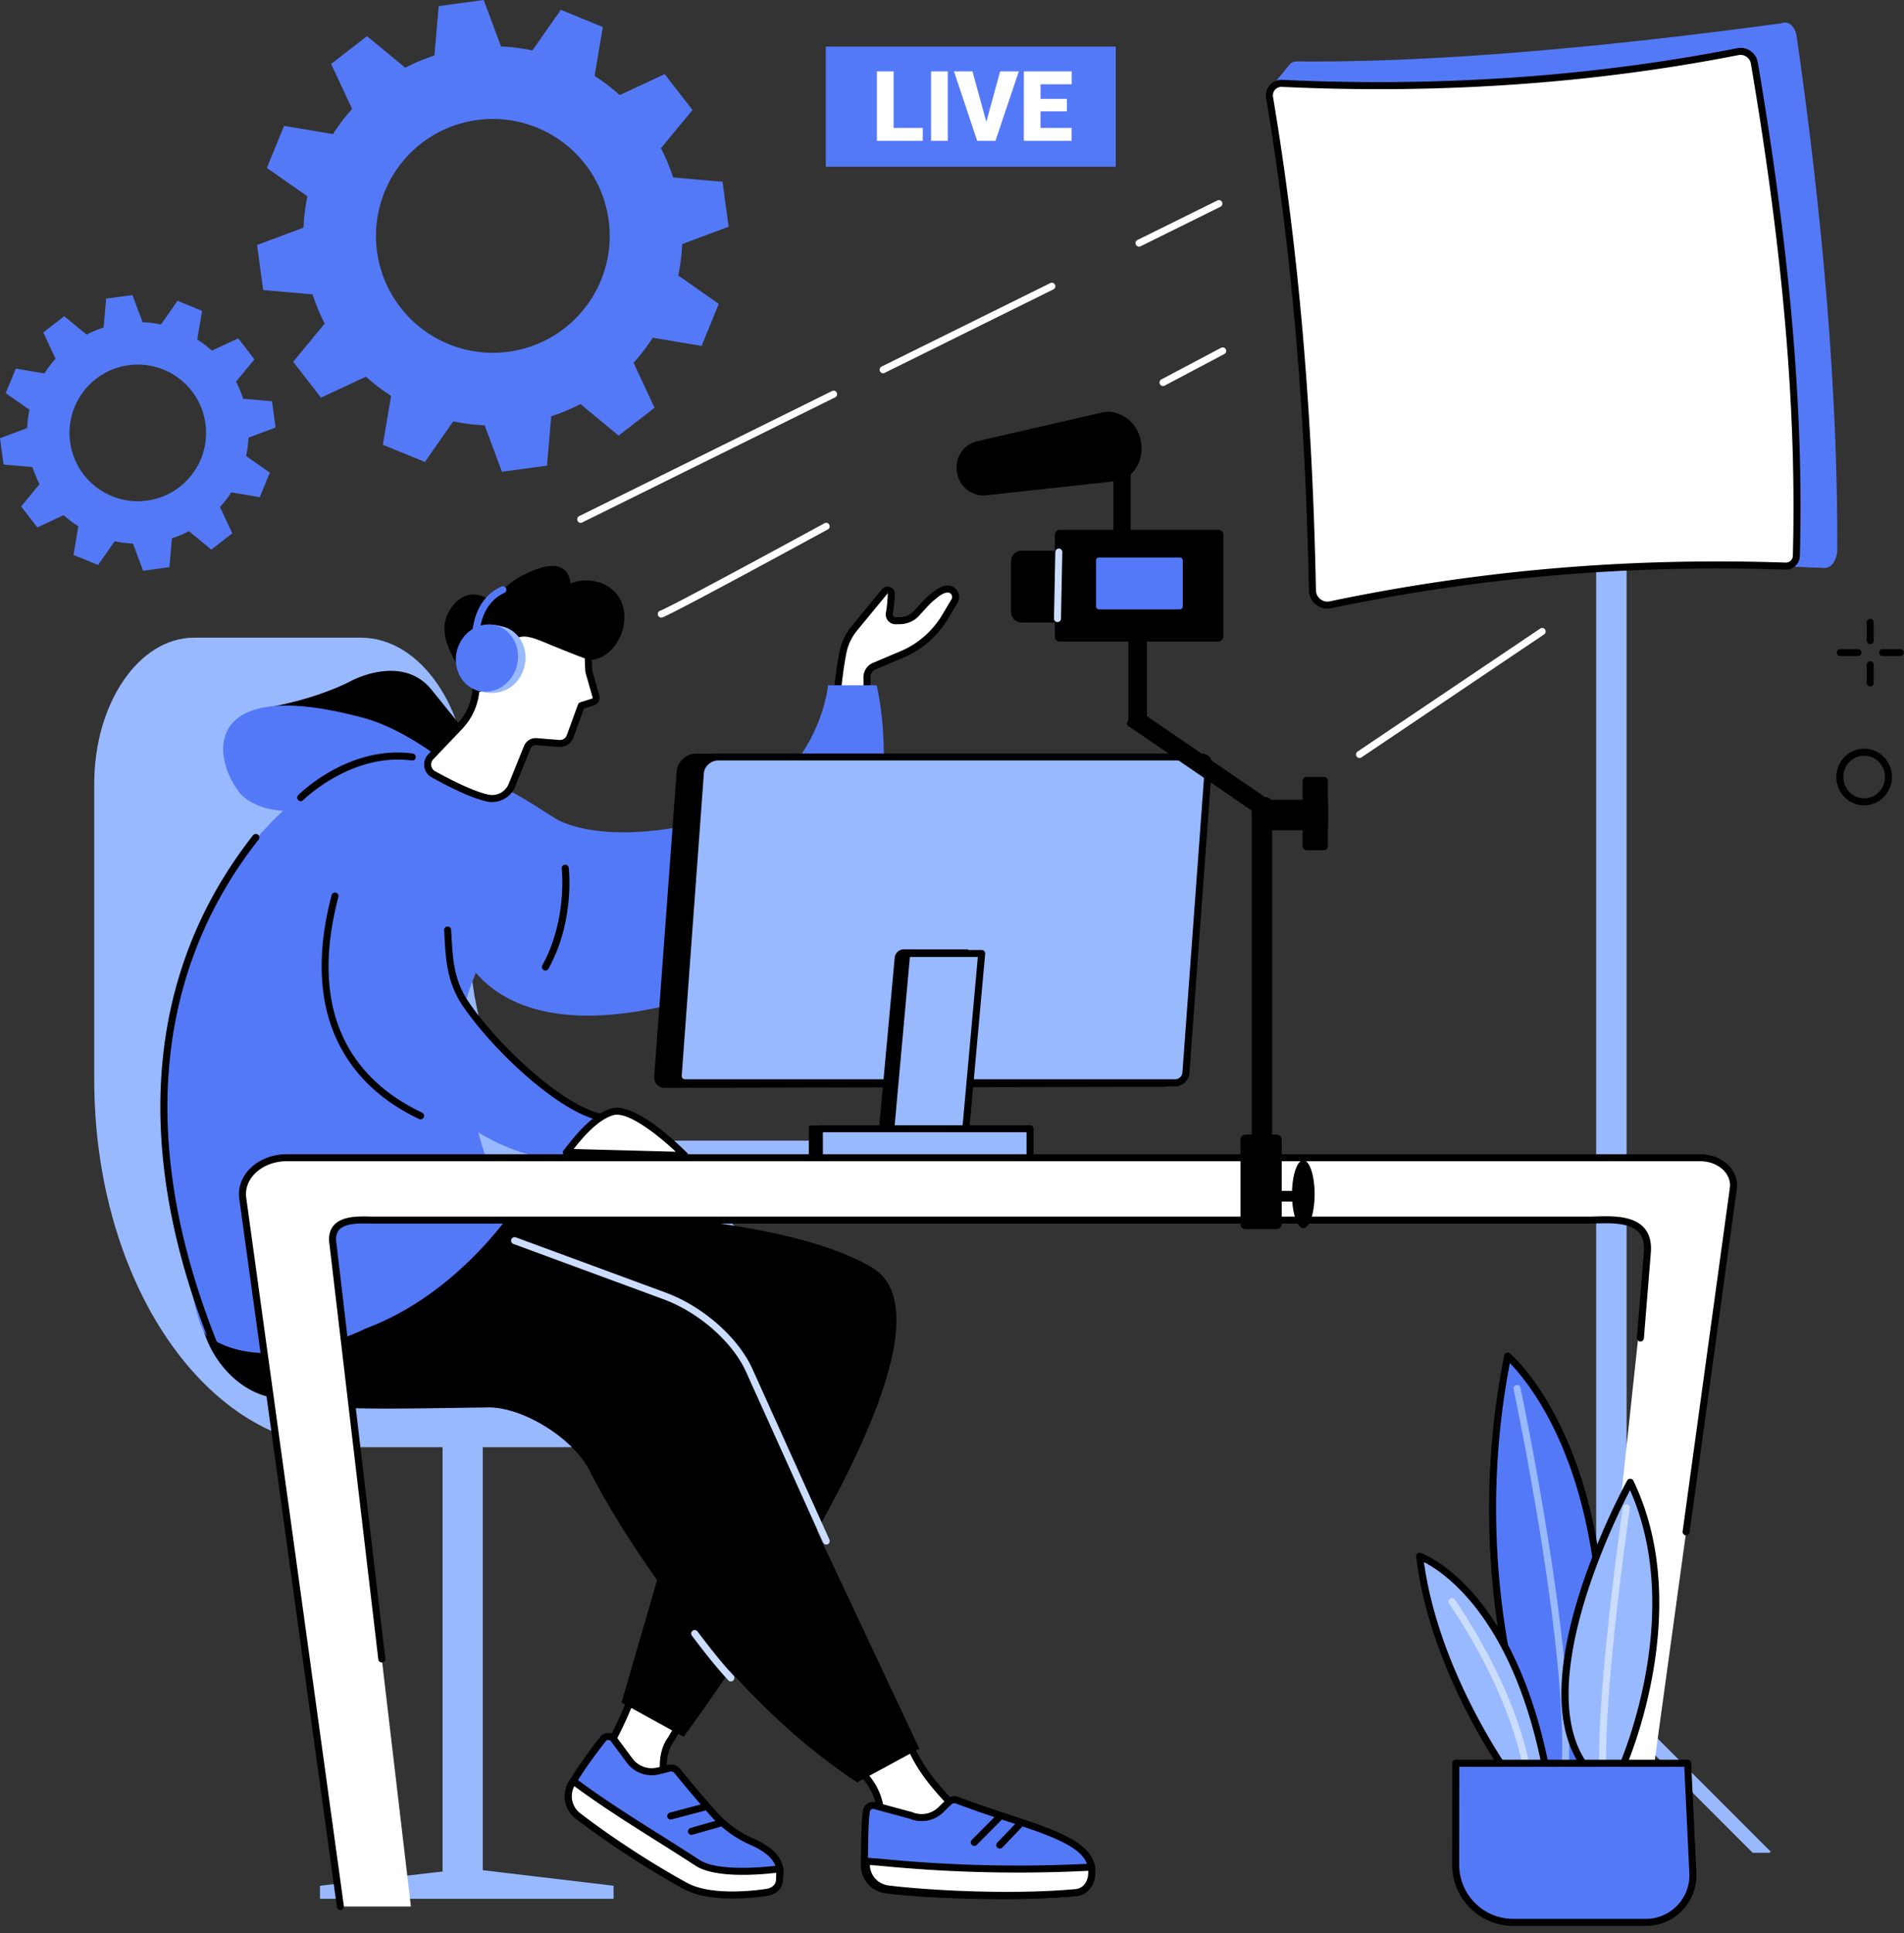 <svg xmlns="http://www.w3.org/2000/svg" width="135" height="137" fill="none"><rect width="100%" height="100%" fill="#333333" stroke="none"/><path fill="#5479F7" d="m89.8 6.561 1.626-1.97a.649.649 0 0 1 .51-.237c9.059.087 20.512-.829 34.418-2.708l-2.006 2.151c-12.06 1.962-23.727 3.656-34.547 2.764Z"/><path fill="#5479F7" d="M126.345 1.647c-1.062.456-2.098 1.076-3.17 1.363l.844 37.146c1.778-.115 3.522.042 5.336.1.502.015.912-.584.915-1.34.044-11.012-1.053-23.699-2.878-36.319-.103-.71-.586-1.147-1.047-.95Z"/><path fill="#99B9FF" d="m125.465 131.315.084-.083-10.661-10.66-.68.678 10.066 10.065h1.191Z"/><path fill="#99B9FF" d="m105.943 131.329 8.442-10.268-.801-.66-8.983 10.928h1.342Z"/><path fill="#99B9FF" d="M115.33 28.844h-2.155v102.479h2.155V28.843Z"/><path fill="#fff" d="M126.599 40.123c-11.517-.386-22.205.64-32.265 2.742a1.063 1.063 0 0 1-1.276-1.023c-.244-12.214-1.186-23.912-3.041-34.935a.855.855 0 0 1 .885-.997c10.388.49 21.259-.076 32.314-2.247a.994.994 0 0 1 1.174.806c2.142 12.618 3.272 24.07 2.98 34.935a.744.744 0 0 1-.771.72Z"/><path fill="#000" d="M94.116 43.136a1.31 1.31 0 0 1-1.308-1.29c-.257-12.87-1.25-24.286-3.038-34.899a1.105 1.105 0 0 1 1.142-1.287c11.151.524 22.003-.23 32.255-2.242.333-.066.67.004.949.197.278.191.461.48.518.811 2.31 13.615 3.258 24.731 2.982 34.984a.973.973 0 0 1-.31.691.979.979 0 0 1-.717.27c-11.073-.371-21.609.524-32.206 2.736a1.285 1.285 0 0 1-.267.029ZM90.86 6.156a.607.607 0 0 0-.6.709c1.792 10.637 2.788 22.076 3.045 34.97a.818.818 0 0 0 .308.626c.19.15.433.208.668.159 10.637-2.221 21.21-3.119 32.325-2.747a.499.499 0 0 0 .359-.135.482.482 0 0 0 .154-.343c.275-10.219-.67-21.305-2.976-34.886a.744.744 0 0 0-.881-.604c-10.291 2.021-21.184 2.779-32.373 2.252h-.029Z"/><path fill="#5479F7" d="m19.54 30.303-.254-1.864-2.047-.178a7.757 7.757 0 0 0-.505-1.21l1.307-1.582-1.151-1.488-1.863.87a7.973 7.973 0 0 0-1.041-.794l.341-2.026-1.74-.713L11.41 23a7.764 7.764 0 0 0-1.3-.164l-.718-1.925-1.864.254-.178 2.046c-.42.136-.826.305-1.21.505L4.558 22.41 3.07 23.56l.869 1.863a7.913 7.913 0 0 0-.793 1.042l-2.026-.341-.713 1.74L2.09 29.04c-.091.424-.145.858-.164 1.3L0 31.059l.253 1.864 2.047.179c.136.42.305.825.505 1.21l-1.307 1.582L2.65 37.38l1.862-.87a7.91 7.91 0 0 0 1.042.793l-.342 2.027 1.741.712 1.176-1.681c.424.09.858.145 1.3.163l.718 1.926 1.864-.254.179-2.047a7.756 7.756 0 0 0 1.21-.504l1.582 1.306 1.488-1.151-.87-1.862a7.92 7.92 0 0 0 .793-1.042l2.027.341.712-1.74-1.681-1.176c.09-.424.145-.859.163-1.301l1.925-.718Zm-9.118 5.177a4.842 4.842 0 1 1-1.304-9.597 4.842 4.842 0 1 1 1.304 9.597ZM51.662 16.07l-.434-3.189-3.502-.305c-.233-.72-.52-1.413-.864-2.07l2.236-2.708-1.97-2.545L43.94 6.74a13.48 13.48 0 0 0-1.783-1.356l.584-3.468-2.979-1.22-2.013 2.878a13.325 13.325 0 0 0-2.225-.28L34.296 0l-3.19.433-.305 3.503a13.3 13.3 0 0 0-2.07.863l-2.707-2.236-2.546 1.97 1.488 3.187c-.5.556-.954 1.152-1.356 1.783l-3.468-.583-1.22 2.979 2.877 2.013a13.322 13.322 0 0 0-.28 2.225l-3.293 1.228.433 3.19 3.503.305c.232.721.52 1.413.863 2.07l-2.236 2.708 1.97 2.545 3.187-1.487c.556.5 1.152.954 1.783 1.356l-.584 3.468 2.98 1.22 2.012-2.878c.725.155 1.469.249 2.225.28l1.229 3.294 3.19-.433.305-3.503c.72-.232 1.413-.52 2.07-.863l2.707 2.236 2.546-1.97-1.487-3.187c.5-.556.954-1.152 1.356-1.783l3.467.583 1.22-2.978-2.877-2.014c.154-.724.248-1.468.28-2.225l3.294-1.228ZM36.06 24.929a8.286 8.286 0 1 1-2.23-16.422 8.286 8.286 0 0 1 2.23 16.422Z"/><path fill="#99B9FF" d="M66.75 80.843H43.617v1.99H66.75v-1.99Z"/><path fill="#99B9FF" d="M33.273 56.432v9.817c0 9.602 5.32 17.385 11.884 17.385s11.885 7.784 11.885 17.385c0 .856-.486 1.549-1.086 1.549h-31.46c-9.838 0-17.815-11.668-17.815-26.062V55.56c0-5.725 3.172-10.366 7.086-10.366h11.822c4.244 0 7.684 5.031 7.684 11.239Z"/><path fill="#99B9FF" d="M31.379 133.61h2.85V98.559h-2.85v35.051Z"/><path fill="#99B9FF" d="m43.504 133.648-9.853-1.169h-.904l-10.058 1.169v.928h20.815v-.928Z"/><path fill="#fff" d="m59.287 123.715 1.982 2.097a4.371 4.371 0 0 1 1.193 2.955l.016 1.586 5.83-1.607c-1.272-1.363-2.556-2.622-3.417-4.278l-1.803-3.466-3.8 2.713Z"/><path fill="#000" d="M62.476 130.601a.25.25 0 0 1-.248-.246l-.017-1.585a4.112 4.112 0 0 0-1.124-2.788l-1.982-2.097a.249.249 0 0 1 .036-.373l3.8-2.714a.248.248 0 0 1 .365.088l1.803 3.466c.741 1.424 1.797 2.544 2.915 3.73l.463.493a.249.249 0 0 1-.116.41l-5.829 1.607a.25.25 0 0 1-.066.009Zm-2.815-6.85 1.786 1.889a4.608 4.608 0 0 1 1.26 3.124l.014 1.262 5.12-1.412-.18-.192c-1.142-1.212-2.22-2.356-2.993-3.842l-1.671-3.211-3.336 2.382Z"/><path fill="#5479F7" d="M61.427 128.374c-.12.852-.122 2.395-.138 3.813-.01.889.655 1.64 1.533 1.753 2.483.32 8.685.636 13.483.199.329-.03.91-.271 1.071-1.094.543-2.768-4.248-3.446-9.5-5.454a.567.567 0 0 0-.597.122l-.567.551a1.955 1.955 0 0 1-2.133.397l-2.482-.667a.484.484 0 0 0-.67.38Z"/><path fill="#000" d="M70.926 134.599c-3.245 0-6.399-.189-8.137-.413a2 2 0 0 1-1.75-2.003l.005-.46c.013-1.282.027-2.608.136-3.385a.732.732 0 0 1 .995-.582l2.5.675a1.7 1.7 0 0 0 1.862-.347l.566-.551a.817.817 0 0 1 .859-.176c1.224.468 2.403.857 3.541 1.233 3.672 1.21 6.573 2.166 6.115 4.501-.173.884-.805 1.25-1.292 1.295-1.665.152-3.548.213-5.4.213Zm-9.02-6.396a.238.238 0 0 0-.233.205c-.106.745-.12 2.054-.132 3.32l-.005.46a1.506 1.506 0 0 0 1.317 1.505c2.252.29 8.504.646 13.428.197.115-.011.695-.103.85-.895.373-1.903-2.209-2.755-5.782-3.933-1.145-.377-2.328-.767-3.564-1.24a.317.317 0 0 0-.334.068l-.566.551a2.198 2.198 0 0 1-2.388.455l-2.5-.674a.23.23 0 0 0-.092-.019Zm-.48.171h.002-.002Z"/><path fill="#fff" d="m61.43 131.909-.003.213c-.01.89.655 1.64 1.533 1.754 2.483.32 8.553.695 13.352.257.328-.03.91-.271 1.07-1.094.05-.253.02-.708.02-.708l-.34.017a98.713 98.713 0 0 1-14.54-.35l-1.091-.089Z"/><path fill="#000" d="M71.393 134.579c-3.595 0-6.962-.265-8.466-.459a2 2 0 0 1-1.75-2.003c0-.07.004-.215.004-.215a.247.247 0 0 1 .268-.242l1.091.088c4.808.471 9.688.588 14.507.35l.34-.017a.249.249 0 0 1 .261.232c.003.05.03.496-.023.772-.173.885-.805 1.25-1.293 1.295a55.638 55.638 0 0 1-4.939.199Zm-9.719-2.402a1.504 1.504 0 0 0 1.316 1.45c2.178.281 8.292.712 13.298.256.114-.01.694-.102.85-.894.02-.104.024-.262.023-.399l-.089.004c-4.844.24-9.748.122-14.576-.35l-.822-.067ZM69.079 130.825a.25.25 0 0 1-.176-.425l1.842-1.852a.25.25 0 0 1 .353.351l-1.843 1.852a.244.244 0 0 1-.176.074ZM70.89 131.016a.248.248 0 0 1-.18-.42l1.474-1.538a.248.248 0 1 1 .359.344l-1.473 1.538a.254.254 0 0 1-.18.076Z"/><path fill="#fff" d="M42.665 124.551c1.642-2.328 3.191-7.144 3.191-7.144l3.663 2.565-1.936 3.295c-.648.849-.65 2.132-.386 3.169l.697 1.922-5.229-3.807Z"/><path fill="#000" d="M47.893 128.605a.247.247 0 0 1-.147-.048l-5.229-3.806a.25.25 0 0 1-.057-.345c1.602-2.27 3.143-7.029 3.159-7.076a.247.247 0 0 1 .38-.127l3.663 2.565a.25.25 0 0 1 .072.33l-1.937 3.294a.17.17 0 0 1-.017.025c-.513.672-.642 1.772-.346 2.945l.693 1.91a.248.248 0 0 1-.234.333Zm-4.887-4.114 4.376 3.185-.42-1.158a.182.182 0 0 1-.008-.023c-.335-1.315-.178-2.573.42-3.369l1.813-3.084-3.2-2.241c-.366 1.088-1.616 4.639-2.981 6.69Z"/><path fill="#5479F7" d="M42.754 123.254c-.53.675-1.49 1.943-2.216 3.16a1.764 1.764 0 0 0 .445 2.291c.947.732 3.86 2.598 5.758 3.8a7.756 7.756 0 0 0 3.723 1.192l1.874.105c.6.034 1.203-.021 1.782-.183.576-.162 1.158-.429 1.183-.848.066-1.108-1.027-1.825-1.983-2.239a7.892 7.892 0 0 1-2.808-2.074c-.809-.927-1.795-2.074-2.49-2.939a.562.562 0 0 0-.575-.195l-.766.189a1.954 1.954 0 0 1-2.041-.737l-1.118-1.51a.482.482 0 0 0-.768-.012Z"/><path fill="#000" d="M52.673 134.059c-.116 0-.232-.003-.35-.01l-1.874-.105a8.038 8.038 0 0 1-3.841-1.231c-2.124-1.345-4.851-3.097-5.778-3.814a2.01 2.01 0 0 1-.507-2.615c.737-1.236 1.716-2.526 2.235-3.186a.738.738 0 0 1 .584-.279c.23.003.44.112.578.297l1.118 1.51c.413.557 1.112.81 1.782.644l.766-.189a.815.815 0 0 1 .829.28c.564.703 1.423 1.717 2.484 2.932a7.7 7.7 0 0 0 2.718 2.01c1.456.627 2.193 1.485 2.133 2.481-.027.465-.486.826-1.364 1.073a5.643 5.643 0 0 1-1.513.202Zm-9.725-10.653c-.51.65-1.475 1.921-2.197 3.133a1.514 1.514 0 0 0 .383 1.968c.96.741 4.007 2.69 5.74 3.786a7.534 7.534 0 0 0 3.602 1.154l1.874.105a5.223 5.223 0 0 0 1.701-.175c.614-.173.99-.406 1.002-.623.058-.971-.965-1.621-1.834-1.995a8.199 8.199 0 0 1-2.896-2.14 100.47 100.47 0 0 1-2.497-2.947.313.313 0 0 0-.32-.108l-.766.189a2.2 2.2 0 0 1-2.301-.831l-1.119-1.509a.231.231 0 0 0-.186-.096.226.226 0 0 0-.186.089Z"/><path fill="#fff" d="m40.648 126.23-.11.183a1.764 1.764 0 0 0 .445 2.291c1.468 1.135 4.392 3.197 7.615 4.96 1.835 1.003 5.084.558 5.776.454.481-.072.881-.4.897-.889l.025-.782s-4.244.617-5.839-.423c-2.83-1.843-5.54-3.423-8.277-5.407l-.532-.387Z"/><path fill="#000" d="M51.926 134.555c-1.186 0-2.49-.151-3.447-.674-3.034-1.659-5.94-3.661-7.649-4.981a2.01 2.01 0 0 1-.507-2.615l.111-.185a.25.25 0 0 1 .164-.115.251.251 0 0 1 .195.043l.533.387c1.837 1.333 3.63 2.461 5.527 3.655a203.69 203.69 0 0 1 2.74 1.746c1.499.976 5.626.39 5.668.385a.252.252 0 0 1 .202.061c.054.049.085.12.082.193l-.025.783c-.02.577-.465 1.03-1.11 1.126-.548.081-1.473.191-2.484.191Zm-11.204-7.964a1.512 1.512 0 0 0 .414 1.915c1.693 1.309 4.574 3.293 7.582 4.939 1.686.921 4.728.56 5.62.426.307-.045.672-.243.685-.651l.016-.489c-1.008.12-4.295.427-5.717-.499a204.26 204.26 0 0 0-2.734-1.741c-1.904-1.199-3.703-2.331-5.554-3.673l-.312-.227Z"/><path fill="#000" d="M47.554 128.958a.249.249 0 0 1-.063-.489l2.52-.668a.249.249 0 0 1 .127.482l-2.52.667a.233.233 0 0 1-.064.008ZM49.022 130.045a.25.25 0 0 1-.068-.488l2.043-.582a.248.248 0 1 1 .137.478l-2.044.582a.23.23 0 0 1-.068.01ZM30.523 85.7s23.098-.773 31.31 4.138c7.802 4.668-13.36 33.253-13.36 33.253l-4.405-2.422 5.567-19.168a2.653 2.653 0 0 0-1.822-3.26l-19.937-5.69 2.647-6.85Z"/><path fill="#000" d="M18.667 98.892c3.53 1.126 7.1.979 15.927.858 2.508-.034 6.056 2.208 7.195 4.453 2.614 5.152 9.775 16.104 18.992 22.117l4.402-2.383-12.737-27.091a9.351 9.351 0 0 0-5.317-4.998L24.86 83.643s-5.818-1.826-9.203 4.368c-.605 1.106-1.016 2.103-1.283 2.996-.915 3.059 1.261 6.918 4.292 7.885Z"/><path fill="#CADDFF" d="M58.584 109.469a.25.25 0 0 1-.228-.146L52.91 97.256c-.937-2.119-3.35-4.246-5.868-5.174l-10.664-3.929a.25.25 0 0 1 .172-.466l10.664 3.929c2.634.97 5.163 3.207 6.15 5.437l5.445 12.066a.25.25 0 0 1-.225.35ZM51.82 119.168a.25.25 0 0 1-.181-.079c-.73-.788-1.599-1.853-2.583-3.167a.248.248 0 1 1 .398-.298c.975 1.3 1.832 2.352 2.55 3.126a.25.25 0 0 1-.183.418Z"/><path fill="#fff" d="m60.592 44.517 2.144-2.6a.26.26 0 0 1 .46.175 9.41 9.41 0 0 1-.136 1.369.45.45 0 0 0 .455.537l.295-.006a1.609 1.609 0 0 0 1.19-.536c.36-.4.81-.892.982-1.031.303-.245.692-.621 1.136-.673l.013-.001a.567.567 0 0 1 .546.855l-.644 1.081a6.606 6.606 0 0 1-3.105 2.708l-1.932.816a.863.863 0 0 0-.526.803l.07 7.546-2.475-2.562s.233-4.545.72-6.825c.13-.61.412-1.176.807-1.656Z"/><path fill="#000" d="M61.539 55.806a.25.25 0 0 1-.18-.076l-2.475-2.562a.25.25 0 0 1-.07-.185c.01-.187.241-4.591.726-6.865a4.143 4.143 0 0 1 .859-1.762l.192.158-.192-.158 2.144-2.6a.503.503 0 0 1 .574-.153.503.503 0 0 1 .327.495 9.441 9.441 0 0 1-.141 1.407.205.205 0 0 0 .045.172.21.21 0 0 0 .158.07c.107-.004.208-.006.303-.006.383-.002.75-.168 1.006-.454.52-.582.861-.938 1.01-1.059l.129-.105c.302-.253.679-.567 1.135-.62a.815.815 0 0 1 .801 1.226l-.643 1.082a6.803 6.803 0 0 1-3.222 2.81l-1.932.816a.61.61 0 0 0-.374.572l.07 7.546a.249.249 0 0 1-.25.25ZM59.318 52.9l1.966 2.035-.063-6.922a1.107 1.107 0 0 1 .678-1.034l1.932-.816a6.315 6.315 0 0 0 2.988-2.606l.643-1.082a.314.314 0 0 0-.006-.337.31.31 0 0 0-.298-.144c-.32.038-.62.288-.885.51l-.135.11c-.123.1-.47.466-.952 1.004-.35.39-.85.616-1.374.62-.09 0-.187.002-.289.006a.7.7 0 0 1-.709-.833c.069-.352.114-.811.133-1.331l-.092-.25.076.236-2.15 2.606c-.375.455-.636.99-.754 1.549-.435 2.042-.67 5.979-.71 6.679ZM19.212 50.092s3.106-.507 5.686-1.834c1.065-.548 3.934-1.538 5.678.601 1.277 1.566 2.901 3.673 4.75 5.51.767.763 1.017 1.925 1.017 1.925s-2.436-.458-6.879-1.926-10.252-4.276-10.252-4.276Z"/><path fill="#5479F7" d="M39.107 57.846s2.63 2.103 9.873.609c9.01-1.858 9.734-9.887 9.734-9.887h3.44s4.181 16.507-11.403 21.702c-15.583 5.195-18.06-3.09-18.06-3.09l6.416-9.334Z"/><path fill="#5479F7" d="M25.924 94.157s-6.93 3.533-11.204.543c-.68-.477-1.196-3.695-1.447-4.47-3.75-11.545-1.633-28.224 10.45-35.509 4.485-2.703 9.854-.06 12.843 1.56 1.088.59 2.64 1.639 2.813 1.741 2.79 1.641-6.81 8.146-6.615 15.38.117 4.352 2.126 10.74 2.965 11.4a1.11 1.11 0 0 1 .217 1.545c-1.475 1.948-4.965 5.932-10.022 7.81Z"/><path fill="#5479F7" d="M33.893 60.371c.274 2.153-3.047 6.777-1.493 9.586 4.955 8.96 10.582 9 12.543 9.389l-3.3 2.861s-11.576 1.985-17.615-16.319c0 0-2.325-7.237 2.846-9.025 1.076-.372 2.492-.59 3.846-.06 2.346.918 3.081 3.257 3.173 3.568Z"/><path fill="#5479F7" d="M20.006 57.46s-2.13-.066-3.113-1.398c-2.004-2.713-2.24-8.164 8.838-5.196 3.616.969 7.15 4.226 7.15 4.226l3.028 3.358-15.902-.99Z"/><path fill="#000" d="M21.32 56.78a.248.248 0 0 1-.176-.424c.147-.147 3.623-3.567 8.145-2.948a.25.25 0 0 1-.068.493c-4.28-.586-7.69 2.772-7.724 2.806a.248.248 0 0 1-.176.073ZM29.818 79.33a.245.245 0 0 1-.107-.024c-2.48-1.174-4.33-2.843-5.497-4.96-1.603-2.909-1.838-6.577-.701-10.903a.248.248 0 1 1 .48.126c-2.412 9.175 1.894 13.377 5.93 15.286a.249.249 0 0 1-.105.475ZM38.672 68.782a.248.248 0 0 1-.218-.369c1.792-3.244 1.377-6.839 1.373-6.875a.25.25 0 0 1 .494-.06c.019.152.439 3.791-1.43 7.176a.25.25 0 0 1-.22.128ZM42.667 79.422l-.038-.003c-2.701-.405-7.512-4.727-9.848-8.175a.249.249 0 1 1 .413-.28c2.232 3.296 6.972 7.582 9.51 7.963a.249.249 0 0 1-.037.495Z"/><path fill="#000" d="M32.993 71.358a.249.249 0 0 1-.207-.11c-1.084-1.6-1.18-3.279-1.263-4.76-.01-.183-.021-.364-.033-.545a.249.249 0 1 1 .496-.033c.012.181.023.365.033.55.084 1.486.172 3.022 1.18 4.51a.249.249 0 0 1-.206.388Z"/><path fill="#5479F7" d="M49.373 83.307c-2.993-3.3-7.5-3.961-10.578 0h10.578Z"/><path fill="#fff" d="M40.157 81.67c.16-.095 1.635-2.39 3.252-2.868 1.619-.479 5.14 3.092 5.14 3.092l-8.392-.223Z"/><path fill="#000" d="M48.548 82.14h-.007l-8.391-.223a.25.25 0 0 1-.142-.448 5.35 5.35 0 0 0 .211-.262c.527-.672 1.76-2.244 3.12-2.646 1.71-.506 5.015 2.779 5.387 3.155a.249.249 0 0 1-.178.424Zm-7.874-.706 7.242.192c-1.18-1.105-3.384-2.899-4.438-2.587-1.157.341-2.276 1.723-2.804 2.395Zm-.646.02c0 .002 0 .002 0 0 0 .002 0 .002 0 0Z"/><path fill="#fff" d="M34.58 56.562a1.517 1.517 0 0 0 1.72-.918l1.085-2.685a.65.65 0 0 1 .65-.397l1.606.129a.765.765 0 0 0 .78-.503l.792-2.17c.001-.004.003-.007.007-.008l.826-.258a.319.319 0 0 0 .21-.392l-.487-1.697c-.094-.33.024-2.068-.314-2.117 0 0-5.275-3.084-7.396-1.057-.561.537-.77 1.35-.609 2.113l.205.964c.23 1.087.076 2.234-.498 3.183a4.39 4.39 0 0 1-.537.713l-2.078 2.178a.79.79 0 0 0 .184 1.235c1.023.568 2.719 1.446 3.855 1.687Z"/><path fill="#000" d="M34.896 56.843a1.79 1.79 0 0 1-.366-.038c-1.13-.24-2.758-1.064-3.926-1.714a1.03 1.03 0 0 1-.519-.75c-.048-.32.052-.64.275-.873l2.079-2.18a4.18 4.18 0 0 0 .504-.669c.527-.871.694-1.938.468-3.003l-.205-.964c-.184-.869.076-1.767.68-2.344 2.166-2.07 7.165.718 7.661 1.003.358.108.395.708.422 1.656.007.243.016.546.039.626l.487 1.697a.57.57 0 0 1-.375.698l-.714.223-.75 2.062c-.156.427-.58.7-1.034.665l-1.607-.129a.4.4 0 0 0-.4.245l-1.084 2.682a1.764 1.764 0 0 1-1.635 1.107Zm1.188-12.8c-.723 0-1.38.171-1.854.624-.48.46-.686 1.18-.537 1.881l.205.965c.252 1.19.064 2.383-.53 3.363-.163.27-.353.523-.566.753l-2.08 2.181a.54.54 0 0 0 .125.846c.932.519 2.662 1.424 3.787 1.662.6.128 1.205-.195 1.437-.768l1.085-2.684a.894.894 0 0 1 .9-.552l1.607.13a.519.519 0 0 0 .526-.34l.791-2.172a.274.274 0 0 1 .163-.158l.83-.26a.07.07 0 0 0 .045-.086l-.486-1.697c-.039-.134-.047-.36-.058-.75-.01-.34-.03-1.031-.12-1.208a.358.358 0 0 1-.023-.012c-.04-.024-2.975-1.719-5.247-1.719Z"/><path fill="#000" d="M36.597 47.427c-.121-.955-.609-1.352-.427-1.786.1-.238.344-.352.483-.416.69-.321 1.435.103 2.974.72 1.912.763 2.127.867 2.53.792 1.025-.19 1.794-1.259 2.024-2.216.064-.268.367-1.702-.707-2.682-.775-.708-1.96-.899-3.027-.492-.03-.295-.125-.723-.466-.99-.807-.636-2.344.132-2.882.4a5.94 5.94 0 0 0-2.194 1.908c-.157-.133-.753-.608-1.52-.518-1.14.133-1.659 1.396-1.706 1.516-.551 1.4.394 2.902 1.108 4.037.513.815.734.996 1.115 1.37l.272-.088a.55.55 0 0 0 .344-.717l-.007-.02a2.24 2.24 0 0 1-.147-.978c.022-.265.095-.533.289-.64.312-.174.74.065.8.1.391.218.546.614.607.912.04.197.578.103.537-.212Z"/><path fill="#5479F7" d="M33.818 47.093a.248.248 0 0 1-.243-.198c-.035-.165-.814-4.064 1.997-5.334a.25.25 0 0 1 .205.454c-2.451 1.108-1.723 4.742-1.715 4.779a.249.249 0 0 1-.244.299Z"/><path fill="#99B9FF" d="M37.136 47.403c.404-1.263-.202-2.587-1.354-2.96a7.353 7.353 0 0 0-.73-.157c-1.037-.124-1.727.646-2.086 1.77-.388 1.212-.133 2.46.93 2.888.044.018.366.105.413.114 1.293.248 2.424-.393 2.827-1.655Z"/><path fill="#5479F7" d="M36.634 47.238c.362-1.274-.288-2.576-1.452-2.906-1.163-.33-2.4.434-2.763 1.709-.362 1.274.288 2.576 1.452 2.906 1.164.331 2.4-.434 2.763-1.709Z"/><path fill="#000" d="M15.237 95.666a.248.248 0 0 1-.23-.155c-5.7-14.075-4.684-26.632 2.936-36.313a.248.248 0 1 1 .391.308c-7.503 9.533-8.495 21.919-2.867 35.82a.249.249 0 0 1-.23.34ZM82.604 76.777l-35.465.076c-.31 0-.525-.227-.504-.528L48.23 54.69c.039-.527.532-1.024 1.072-1.024l34.985.032-1.682 23.078Z"/><path fill="#000" d="M47.138 77.1a.756.756 0 0 1-.563-.234.736.736 0 0 1-.189-.56L47.98 54.67c.05-.668.666-1.254 1.32-1.254l34.985.032a.248.248 0 0 1 .249.267L82.85 76.793a.249.249 0 0 1-.247.23l-35.466.076Zm35.464-.325h.002-.002ZM49.3 53.915c-.393 0-.794.385-.824.792l-1.593 21.634a.239.239 0 0 0 .057.185.264.264 0 0 0 .198.076l35.234-.075 1.647-22.581-34.719-.032Z"/><path fill="#99B9FF" d="M83.333 76.744H48.59c-.31 0-.525-.227-.502-.53l1.572-21.439c.043-.595.621-1.123 1.23-1.123h34.294c.31 0 .525.227.503.53l-1.605 21.877c-.026.363-.378.685-.75.685Z"/><path fill="#000" d="M83.332 76.992H48.591a.757.757 0 0 1-.562-.234.738.738 0 0 1-.19-.563l1.572-21.439c.053-.721.744-1.354 1.479-1.354h34.294c.222 0 .42.084.562.234a.738.738 0 0 1 .19.563L84.33 76.076c-.036.497-.493.916-.999.916ZM50.891 53.9c-.48 0-.949.425-.983.892l-1.572 21.44a.242.242 0 0 0 .057.187.264.264 0 0 0 .197.075h34.742c.242 0 .486-.22.503-.455l1.604-21.877a.242.242 0 0 0-.058-.187.263.263 0 0 0-.197-.075H50.891Z"/><path fill="#000" d="M62.138 82.037h5.316l1.327-14.453a.267.267 0 0 0-.274-.305h-4.419a.666.666 0 0 0-.653.617l-1.297 14.14Z"/><path fill="#99B9FF" d="M62.98 82.035h5.317l1.309-14.458h-5.317L62.98 82.036Z"/><path fill="#000" d="M68.296 82.283h-5.317a.248.248 0 0 1-.247-.271l1.308-14.458a.25.25 0 0 1 .247-.227h5.317a.249.249 0 0 1 .248.272l-1.308 14.458a.25.25 0 0 1-.248.226Zm-5.045-.498h4.818l1.263-13.96h-4.818l-1.263 13.96Z"/><path fill="#000" d="M72.191 82.304h-14.75a.094.094 0 0 1-.094-.094v-2.344c0-.052.042-.094.093-.094h14.751c.052 0 .094.042.094.094v2.344a.094.094 0 0 1-.094.094Z"/><path fill="#99B9FF" d="M73.034 80H58.096v2.087h14.938V80Z"/><path fill="#000" d="M73.033 82.335H58.095a.25.25 0 0 1-.25-.249V80c0-.137.112-.249.25-.249h14.938a.25.25 0 0 1 .249.249v2.087a.248.248 0 0 1-.249.25Zm-14.69-.497h14.442v-1.59H58.344v1.59Z"/><path fill="#fff" d="M120.556 82.054H20.321c-1.867 0-3.319 1.342-3.107 2.875l6.922 50.192h4.998l-5.52-46.916c-.332-1.99 1.906-1.729 2.913-1.729h86.043c1.508 0 4.402-.426 4.237 2.226l-4.975 46.431 4.029.282 7.039-51.192c.159-1.157-.936-2.17-2.344-2.17Z"/><path fill="#000" d="M27.07 117.826a.249.249 0 0 1-.247-.22l-3.457-29.375c-.096-.575.004-1.045.299-1.386.58-.67 1.762-.643 2.546-.625.115.002.221.005.317.005h86.042c.17 0 .359-.005.558-.011 1.094-.032 2.593-.076 3.391.749.402.415.583 1.006.536 1.753l-.498 6.14a.249.249 0 0 1-.496-.04l.498-6.136c.037-.606-.093-1.056-.398-1.371-.645-.668-2.017-.627-3.019-.598-.204.006-.398.012-.573.012h-86.04c-.1 0-.21-.002-.328-.005-.69-.016-1.733-.04-2.16.453-.195.226-.255.55-.182.99l3.458 29.387a.249.249 0 0 1-.218.276l-.03.002Z"/><path fill="#000" d="M24.134 135.368a.249.249 0 0 1-.246-.215l-6.922-50.191c-.098-.712.125-1.42.626-1.997.634-.727 1.653-1.161 2.728-1.161h100.235c.84 0 1.606.327 2.103.896.39.448.564 1 .487 1.555l-3.346 24.329a.249.249 0 1 1-.492-.069l3.345-24.329c.057-.41-.075-.822-.369-1.16-.396-.454-1.043-.726-1.729-.726H20.32c-.932 0-1.812.37-2.353.99-.406.467-.586 1.036-.508 1.603l6.922 50.191a.25.25 0 0 1-.247.284ZM79.103 34.101l-9.165 1.003a1.886 1.886 0 0 1-2.056-1.512l-.023-.12a1.885 1.885 0 0 1 1.428-2.2l8.877-2.04c.299-.07.613-.072.908.015 2.245.665 2.426 3.61.763 4.618a1.794 1.794 0 0 1-.732.236Z"/><path fill="#000" d="M80.17 30.54h-1.227v7.923h1.227V30.54ZM90.198 82.02H88.75V56.49h.997a.45.45 0 0 1 .45.45v25.08ZM81.325 39.13h-1.321v12.357h1.32V39.13Z"/><path fill="#000" d="m90.522 57.562-.515.75-9.993-6.852a.24.24 0 0 1-.062-.334l.612-.89 9.851 6.755a.412.412 0 0 1 .107.571ZM90.521 87.112H88.31a.357.357 0 0 1-.356-.357v-5.984c0-.196.16-.356.356-.356h2.212c.197 0 .356.16.356.356v5.984a.356.356 0 0 1-.356.357ZM93.21 84.64c0 1.328-.358 2.405-.8 2.405-.443 0-.803-1.077-.803-2.405 0-1.329.36-2.406.802-2.406.443 0 .802 1.077.802 2.406Z"/><path fill="#000" d="M92.079 84.405h-2.83v.755h2.83v-.755ZM93.818 58.846h-4.606a.338.338 0 0 1-.338-.338v-1.494c0-.187.151-.337.338-.337h4.606c.187 0 .337.151.337.337v1.494a.337.337 0 0 1-.337.338Z"/><path fill="#000" d="M93.87 60.256h-1.234a.28.28 0 0 1-.279-.279v-4.63c0-.153.125-.279.28-.279h1.234a.28.28 0 0 1 .279.28v4.629a.278.278 0 0 1-.28.279ZM86.364 45.473H75.142a.35.35 0 0 1-.349-.35V37.9a.35.35 0 0 1 .35-.35H86.39a.35.35 0 0 1 .35.35v7.197a.375.375 0 0 1-.376.376Z"/><path fill="#000" d="M78.104 44.12h-5.668a.75.75 0 0 1-.75-.75v-3.593a.75.75 0 0 1 .75-.75h5.668a.75.75 0 0 1 .75.75v3.593a.75.75 0 0 1-.75.75Z"/><path fill="#CADDFF" d="M74.98 44.091h-.006a.249.249 0 0 1-.243-.253l.094-4.716a.254.254 0 0 1 .254-.244.249.249 0 0 1 .243.253l-.094 4.716a.248.248 0 0 1-.248.244Z"/><path fill="#5479F7" d="M83.654 43.19H77.92a.206.206 0 0 1-.206-.207v-3.266c0-.114.092-.206.206-.206h5.734c.115 0 .207.092.207.206v3.266a.206.206 0 0 1-.207.206Z"/><path fill="#000" d="M132.175 57.077a1.975 1.975 0 0 1-1.807-1.2c-.436-1.013.017-2.199 1.01-2.644a1.935 1.935 0 0 1 1.5-.039c.497.194.888.572 1.102 1.068.436 1.01-.017 2.197-1.01 2.643a1.939 1.939 0 0 1-.795.172Zm-.592-3.391c-.747.335-1.086 1.23-.757 1.992.16.372.454.657.826.802.363.14.759.13 1.115-.03.746-.335 1.086-1.229.757-1.992a1.483 1.483 0 0 0-.826-.801c-.364-.14-.76-.13-1.115.029ZM132.606 45.648a.25.25 0 0 1-.249-.248v-1.287a.249.249 0 1 1 .498 0V45.4a.248.248 0 0 1-.249.248ZM132.606 48.647a.25.25 0 0 1-.249-.25v-1.285a.249.249 0 1 1 .498 0v1.286a.248.248 0 0 1-.249.249ZM131.753 46.502h-1.286a.25.25 0 0 1 0-.498h1.286a.25.25 0 0 1 0 .498ZM134.752 46.502h-1.286a.25.25 0 0 1 0-.498h1.286a.25.25 0 0 1 0 .498Z"/><path fill="#fff" d="M80.762 17.48a.249.249 0 0 1-.111-.472l5.681-2.808a.249.249 0 0 1 .22.445l-5.68 2.81a.254.254 0 0 1-.11.026ZM62.614 26.454a.25.25 0 0 1-.11-.472l11.966-5.918a.248.248 0 1 1 .22.445l-11.966 5.918a.24.24 0 0 1-.11.027ZM41.172 37.055a.25.25 0 0 1-.11-.472l17.946-8.875a.249.249 0 0 1 .22.446l-17.946 8.875a.24.24 0 0 1-.11.026ZM96.394 53.72a.249.249 0 0 1-.139-.454l12.934-8.706a.249.249 0 1 1 .277.412l-12.933 8.706a.248.248 0 0 1-.139.041ZM46.888 43.769a.249.249 0 0 1-.079-.485c.595-.2 8.611-4.544 11.65-6.2a.248.248 0 1 1 .238.436c-.448.244-10.972 5.982-11.73 6.235a.241.241 0 0 1-.08.014ZM82.464 27.358a.248.248 0 0 1-.117-.468l4.229-2.239a.248.248 0 1 1 .232.44l-4.228 2.238a.255.255 0 0 1-.116.029Z"/><path fill="#5479F7" d="M79.111 3.302H58.55v8.512H79.11V3.302Z"/><path fill="#fff" d="M63.361 9.066h2.066v.913h-3.252V5.057h1.186v4.01ZM67.2 9.979h-1.183V5.057H67.2v4.922ZM69.933 8.64l.98-3.583h1.326l-1.657 4.922h-1.298L67.64 5.057h1.314l.978 3.583ZM75.644 7.89h-1.866v1.176h2.204v.913h-3.39V5.057h3.397v.915h-2.21V7.01h1.865v.88Z"/><path fill="#5479F7" d="M109.497 126.677s-6.072-13.309-2.589-30.562c0 0 9.411 7.886 6.018 30.562h-3.429Z"/><path fill="#000" d="M112.918 126.925h-3.429a.25.25 0 0 1-.227-.145c-.015-.034-1.542-3.417-2.618-8.867-.992-5.025-1.795-12.896.012-21.849a.247.247 0 0 1 .161-.185.25.25 0 0 1 .243.044c.098.082 2.422 2.067 4.352 6.876 1.771 4.413 3.513 12.145 1.752 23.914a.249.249 0 0 1-.246.212Zm-3.266-.497h3.051c1.688-11.515-.009-19.079-1.738-23.405-1.47-3.68-3.209-5.7-3.91-6.415-3.052 15.814 1.967 28.339 2.597 29.82Z"/><path fill="#99B9FF" d="M110.974 125.536h-.014a.25.25 0 0 1-.235-.262c.465-8.5-3.37-26.653-3.409-26.835a.249.249 0 0 1 .486-.103c.039.183 3.887 18.4 3.419 26.966a.248.248 0 0 1-.247.234Z"/><path fill="#99B9FF" d="M115.596 105.052s-7.823 14.134-3.117 20.25h2.517s5.03-11.049.6-20.25Z"/><path fill="#000" d="M114.989 125.549h-2.517a.251.251 0 0 1-.197-.096c-2.004-2.605-2.088-6.86-.246-12.646 1.359-4.272 3.323-7.841 3.342-7.876a.246.246 0 0 1 .225-.129.249.249 0 0 1 .217.141c4.43 9.201-.547 20.35-.598 20.462a.25.25 0 0 1-.226.144Zm-2.393-.497h2.229c.554-1.306 4.452-11.112.749-19.442-1.247 2.409-6.93 14.076-2.978 19.442Z"/><path fill="#CADDFF" d="M113.648 125.92a.248.248 0 0 1-.248-.239c-.227-5.841 1.648-18.719 1.667-18.848a.248.248 0 1 1 .492.072c-.019.129-1.888 12.962-1.663 18.756a.248.248 0 0 1-.239.258l-.009.001Z"/><path fill="#99B9FF" d="M100.659 110.303s6.665 2.274 9.077 15.735h-2.621s-5.47-7.393-6.456-15.735Z"/><path fill="#000" d="M109.735 126.285h-2.621a.25.25 0 0 1-.2-.1c-.055-.074-5.521-7.542-6.503-15.854a.249.249 0 0 1 .328-.265c.07.024 1.752.617 3.741 2.891 1.815 2.078 4.244 6.026 5.501 13.036a.251.251 0 0 1-.054.203.252.252 0 0 1-.192.089Zm-2.493-.498h2.195c-2.06-11.067-7.054-14.351-8.476-15.077 1.031 7.483 5.644 14.183 6.281 15.077Z"/><path fill="#CADDFF" d="M108.295 125.911a.25.25 0 0 1-.246-.208c-.989-5.979-5.271-12.001-5.315-12.062a.25.25 0 0 1 .405-.29c.043.061 4.393 6.178 5.401 12.27a.248.248 0 0 1-.245.29Z"/><path fill="#5479F7" d="M103.221 124.97h16.441l.369 7.776a3.343 3.343 0 0 1-3.34 3.502h-9.389a4.087 4.087 0 0 1-4.087-4.09l.006-7.188Z"/><path fill="#000" d="M116.69 136.495h-9.389a4.31 4.31 0 0 1-3.068-1.271 4.302 4.302 0 0 1-1.268-3.068l.007-7.188c0-.137.111-.248.249-.248h16.441c.133 0 .242.104.248.237l.369 7.776a3.56 3.56 0 0 1-.988 2.649 3.561 3.561 0 0 1-2.601 1.113Zm-13.221-11.279-.007 6.94a3.813 3.813 0 0 0 1.123 2.716 3.81 3.81 0 0 0 2.715 1.125h9.39c.854 0 1.65-.34 2.239-.959.59-.618.893-1.429.852-2.282l-.358-7.54h-15.954Z"/></svg>